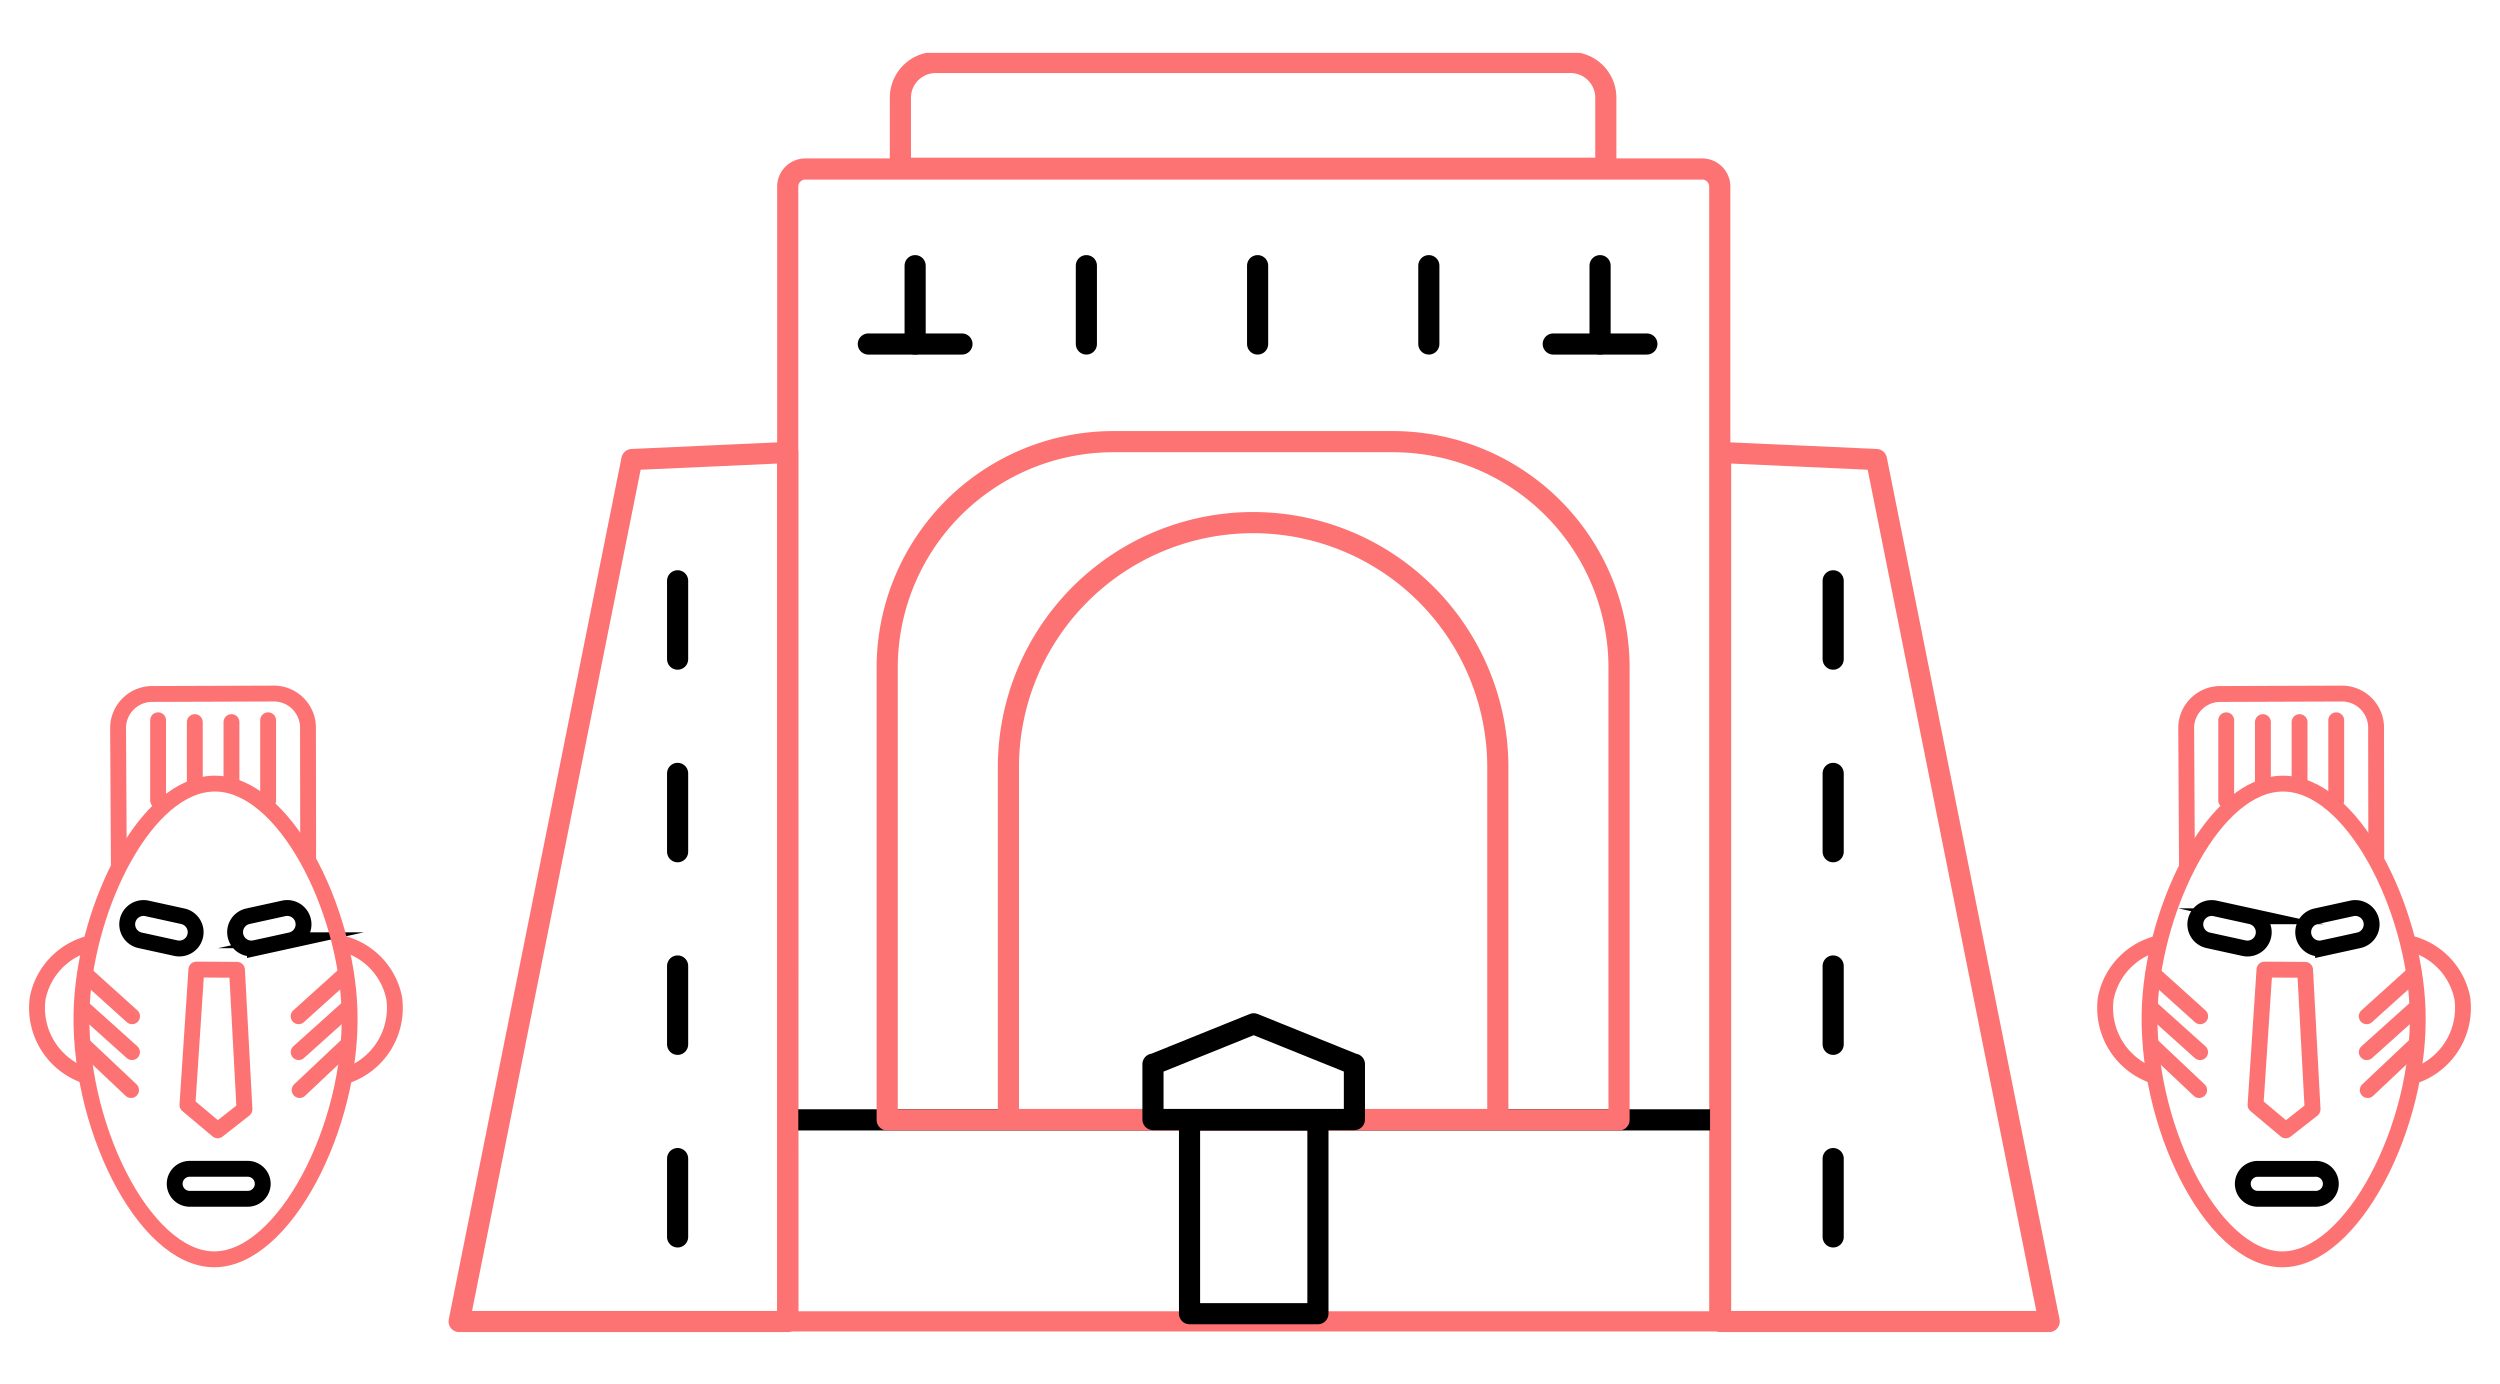 <?xml version="1.0" encoding="UTF-8"?> <svg xmlns="http://www.w3.org/2000/svg" xmlns:xlink="http://www.w3.org/1999/xlink" width="141.892" height="78.552" viewBox="0 0 141.892 78.552"><defs><clipPath id="clip-path"><rect id="Rectangle_1103" data-name="Rectangle 1103" width="91.34" height="72.569" fill="none" stroke="#707070" stroke-width="1.2"></rect></clipPath><clipPath id="clip-path-2"><rect id="Rectangle_1105" data-name="Rectangle 1105" width="99.34" height="78.552" transform="translate(-3 -3)" fill="none" stroke="#707070" stroke-width="1.2"></rect></clipPath><clipPath id="clip-path-3"><rect id="Rectangle_1106" data-name="Rectangle 1106" width="24.513" height="36.291" transform="translate(-2 -2)" fill="none" stroke="#fd7272" stroke-width="0.9"></rect></clipPath></defs><g id="SA_Illustration-color" data-name="SA Illustration-color" transform="translate(25.513 3)"><g id="Group_678" data-name="Group 678"><g id="Group_677" data-name="Group 677" clip-path="url(#clip-path)"><path id="Rectangle_1101" data-name="Rectangle 1101" d="M1,0H51.9a1,1,0,0,1,1,1V65.43a0,0,0,0,1,0,0H0a0,0,0,0,1,0,0V1A1,1,0,0,1,1,0Z" transform="translate(19.196 6.592)" fill="none" stroke="#fd7272" stroke-linecap="round" stroke-linejoin="round" stroke-width="1.2"></path><path id="Rectangle_1102" data-name="Rectangle 1102" d="M2,0H38.037a2,2,0,0,1,2,2V6a0,0,0,0,1,0,0H0A0,0,0,0,1,0,6V2A2,2,0,0,1,2,0Z" transform="translate(25.591 0.547)" fill="none" stroke="#fd7272" stroke-linecap="round" stroke-linejoin="round" stroke-width="1.2"></path></g></g><line id="Line_1042" data-name="Line 1042" x2="51.826" transform="translate(19.697 60.56)" fill="none" stroke="#000" stroke-linecap="round" stroke-linejoin="round" stroke-width="1.2"></line><line id="Line_1043" data-name="Line 1043" y2="4.447" transform="translate(36.146 12.078)" fill="none" stroke="#000" stroke-linecap="round" stroke-linejoin="round" stroke-width="1.2"></line><line id="Line_1044" data-name="Line 1044" y2="4.447" transform="translate(45.865 12.078)" fill="none" stroke="#000" stroke-linecap="round" stroke-linejoin="round" stroke-width="1.2"></line><line id="Line_1045" data-name="Line 1045" y2="4.447" transform="translate(55.583 12.078)" fill="none" stroke="#000" stroke-linecap="round" stroke-linejoin="round" stroke-width="1.2"></line><line id="Line_1046" data-name="Line 1046" y2="4.447" transform="translate(26.427 12.078)" fill="none" stroke="#000" stroke-linecap="round" stroke-linejoin="round" stroke-width="1.2"></line><line id="Line_1047" data-name="Line 1047" x2="5.315" transform="translate(23.77 16.525)" fill="none" stroke="#000" stroke-linecap="round" stroke-linejoin="round" stroke-width="1.2"></line><line id="Line_1048" data-name="Line 1048" y2="4.447" transform="translate(65.302 12.078)" fill="none" stroke="#000" stroke-linecap="round" stroke-linejoin="round" stroke-width="1.2"></line><line id="Line_1049" data-name="Line 1049" x2="5.315" transform="translate(62.644 16.525)" fill="none" stroke="#000" stroke-linecap="round" stroke-linejoin="round" stroke-width="1.2"></line><g id="Group_680" data-name="Group 680"><g id="Group_679" data-name="Group 679" clip-path="url(#clip-path-2)"><path id="Path_9369" data-name="Path 9369" d="M85.817,82.66H58.039V62.673a13.889,13.889,0,0,1,27.778,0Z" transform="translate(-26.318 -22.122)" fill="none" stroke="#fd7272" stroke-linecap="round" stroke-linejoin="round" stroke-width="1.2"></path><path id="Path_9370" data-name="Path 9370" d="M86.989,78.651H45.451V52.993A12.836,12.836,0,0,1,58.287,40.157H74.153A12.836,12.836,0,0,1,86.989,52.993Z" transform="translate(-20.61 -18.09)" fill="none" stroke="#fd7272" stroke-linecap="round" stroke-linejoin="round" stroke-width="1.2"></path><rect id="Rectangle_1104" data-name="Rectangle 1104" width="7.287" height="10.999" transform="translate(42.001 60.561)" fill="none" stroke="#000" stroke-linecap="round" stroke-linejoin="round" stroke-width="1.2"></rect><path id="Path_9371" data-name="Path 9371" d="M84.484,103.082v3.143H73.051v-3.143h.044l5.673-2.29,5.679,2.29Z" transform="translate(-33.125 -45.684)" fill="none" stroke="#000" stroke-linecap="round" stroke-linejoin="round" stroke-width="1.2"></path><path id="Path_9372" data-name="Path 9372" d="M19.65,90.823H1L10.806,41.9l8.843-.4Z" transform="translate(-0.454 -18.818)" fill="none" stroke="#fd7272" stroke-linecap="round" stroke-linejoin="round" stroke-width="1.2"></path><path id="Path_9373" data-name="Path 9373" d="M132,90.823h18.649L140.843,41.9,132,41.5Z" transform="translate(-59.856 -18.818)" fill="none" stroke="#fd7272" stroke-linecap="round" stroke-linejoin="round" stroke-width="1.2"></path><line id="Line_1050" data-name="Line 1050" y2="4.447" transform="translate(12.946 29.964)" fill="none" stroke="#000" stroke-linecap="round" stroke-linejoin="round" stroke-width="1.2"></line><line id="Line_1051" data-name="Line 1051" y2="4.447" transform="translate(12.946 40.895)" fill="none" stroke="#000" stroke-linecap="round" stroke-linejoin="round" stroke-width="1.2"></line><line id="Line_1052" data-name="Line 1052" y2="4.447" transform="translate(12.946 51.826)" fill="none" stroke="#000" stroke-linecap="round" stroke-linejoin="round" stroke-width="1.2"></line><line id="Line_1053" data-name="Line 1053" y2="4.447" transform="translate(12.946 62.757)" fill="none" stroke="#000" stroke-linecap="round" stroke-linejoin="round" stroke-width="1.2"></line><line id="Line_1054" data-name="Line 1054" y2="4.447" transform="translate(78.532 29.964)" fill="none" stroke="#000" stroke-linecap="round" stroke-linejoin="round" stroke-width="1.2"></line><line id="Line_1055" data-name="Line 1055" y2="4.447" transform="translate(78.532 40.895)" fill="none" stroke="#000" stroke-linecap="round" stroke-linejoin="round" stroke-width="1.2"></line><line id="Line_1056" data-name="Line 1056" y2="4.447" transform="translate(78.532 51.826)" fill="none" stroke="#000" stroke-linecap="round" stroke-linejoin="round" stroke-width="1.2"></line><line id="Line_1057" data-name="Line 1057" y2="4.447" transform="translate(78.532 62.757)" fill="none" stroke="#000" stroke-linecap="round" stroke-linejoin="round" stroke-width="1.2"></line></g></g><g id="Group_682" data-name="Group 682" transform="translate(93.866 36.277)"><g id="Group_681" data-name="Group 681" clip-path="url(#clip-path-3)"><path id="Path_9374" data-name="Path 9374" d="M49.144,156.36H45.851a.851.851,0,0,1,0-1.7h3.294a.851.851,0,1,1,0,1.7Z" transform="translate(-37.126 -127.597)" fill="none" stroke="#000" stroke-linecap="round" stroke-linejoin="round" stroke-width="0.9"></path><path id="Path_9375" data-name="Path 9375" d="M49.87,90.03l2.306.014.425,7.918-1.523,1.194-1.715-1.441Z" transform="translate(-40.725 -74.277)" fill="none" stroke="#fd7272" stroke-linecap="round" stroke-linejoin="round" stroke-width="0.9"></path><path id="Path_9376" data-name="Path 9376" d="M32.592,72.345,30.561,71.9a.926.926,0,0,1,.4-1.81l2.031.446a.926.926,0,0,1-.4,1.809Z" transform="translate(-24.614 -57.808)" fill="none" stroke="#000" stroke-miterlimit="10" stroke-width="0.9"></path><path id="Path_9377" data-name="Path 9377" d="M65.959,72.345l2.031-.446a.926.926,0,1,0-.4-1.81l-2.031.446a.926.926,0,0,0,.4,1.809Z" transform="translate(-53.489 -57.808)" fill="none" stroke="#000" stroke-miterlimit="10" stroke-width="0.9"></path><line id="Line_1058" data-name="Line 1058" y1="2.395" x2="2.656" transform="translate(14.948 16.008)" fill="none" stroke="#fd7272" stroke-linecap="round" stroke-linejoin="round" stroke-width="0.9"></line><line id="Line_1059" data-name="Line 1059" y1="2.497" x2="2.782" transform="translate(14.952 17.943)" fill="none" stroke="#fd7272" stroke-linecap="round" stroke-linejoin="round" stroke-width="0.9"></line><line id="Line_1060" data-name="Line 1060" y1="2.584" x2="2.738" transform="translate(15.006 20.008)" fill="none" stroke="#fd7272" stroke-linecap="round" stroke-linejoin="round" stroke-width="0.9"></line><line id="Line_1061" data-name="Line 1061" x1="2.656" y1="2.395" transform="translate(2.84 16.008)" fill="none" stroke="#fd7272" stroke-linecap="round" stroke-linejoin="round" stroke-width="0.9"></line><line id="Line_1062" data-name="Line 1062" x1="2.782" y1="2.497" transform="translate(2.71 17.943)" fill="none" stroke="#fd7272" stroke-linecap="round" stroke-linejoin="round" stroke-width="0.9"></line><line id="Line_1063" data-name="Line 1063" x1="2.738" y1="2.584" transform="translate(2.7 20.008)" fill="none" stroke="#fd7272" stroke-linecap="round" stroke-linejoin="round" stroke-width="0.9"></line><path id="Path_9378" data-name="Path 9378" d="M22.54,29.7c-3.887.021-7.244,6.9-7.534,12.516C14.661,48.879,18.494,56.675,22.5,56.7c3.966.03,7.9-7.554,7.7-14.121C30.018,36.721,26.483,29.676,22.54,29.7Z" transform="translate(-12.362 -24.501)" fill="none" stroke="#fd7272" stroke-miterlimit="10" stroke-width="0.9"></path><path id="Path_9379" data-name="Path 9379" d="M26.913,10.257q-.022-3.925-.044-7.851A1.939,1.939,0,0,1,28.864.524L35.637.5a1.942,1.942,0,0,1,2.01,1.87q.006,3.7.011,7.4" transform="translate(-22.167 -0.412)" fill="none" stroke="#fd7272" stroke-linecap="round" stroke-linejoin="round" stroke-width="0.9"></path><line id="Line_1064" data-name="Line 1064" y2="4.552" transform="translate(6.974 1.604)" fill="none" stroke="#fd7272" stroke-linecap="round" stroke-linejoin="round" stroke-width="0.9"></line><line id="Line_1065" data-name="Line 1065" y2="3.309" transform="translate(9.056 1.707)" fill="none" stroke="#fd7272" stroke-linecap="round" stroke-linejoin="round" stroke-width="0.9"></line><line id="Line_1066" data-name="Line 1066" y2="3.309" transform="translate(11.137 1.707)" fill="none" stroke="#fd7272" stroke-linecap="round" stroke-linejoin="round" stroke-width="0.9"></line><line id="Line_1067" data-name="Line 1067" y2="4.552" transform="translate(13.218 1.604)" fill="none" stroke="#fd7272" stroke-linecap="round" stroke-linejoin="round" stroke-width="0.9"></line><path id="Path_9380" data-name="Path 9380" d="M99.5,81.559a4,4,0,0,1,2.964,3.108,4.06,4.06,0,0,1-2.738,4.405" transform="translate(-82.09 -67.288)" fill="none" stroke="#fd7272" stroke-linecap="round" stroke-miterlimit="10" stroke-width="0.9"></path><path id="Path_9381" data-name="Path 9381" d="M3.515,81.559A4,4,0,0,0,.551,84.667a4.06,4.06,0,0,0,2.738,4.405" transform="translate(-0.412 -67.288)" fill="none" stroke="#fd7272" stroke-linecap="round" stroke-miterlimit="10" stroke-width="0.9"></path></g></g><g id="Group_683" data-name="Group 683" transform="translate(-23.513 36.276)"><g id="Group_681-2" data-name="Group 681" clip-path="url(#clip-path-3)"><path id="Path_9374-2" data-name="Path 9374" d="M49.144,156.36H45.851a.851.851,0,0,1,0-1.7h3.294a.851.851,0,1,1,0,1.7Z" transform="translate(-37.126 -127.597)" fill="none" stroke="#000" stroke-linecap="round" stroke-linejoin="round" stroke-width="0.9"></path><path id="Path_9375-2" data-name="Path 9375" d="M49.87,90.03l2.306.014.425,7.918-1.523,1.194-1.715-1.441Z" transform="translate(-40.725 -74.277)" fill="none" stroke="#fd7272" stroke-linecap="round" stroke-linejoin="round" stroke-width="0.9"></path><path id="Path_9376-2" data-name="Path 9376" d="M32.592,72.345,30.561,71.9a.926.926,0,0,1,.4-1.81l2.031.446a.926.926,0,0,1-.4,1.809Z" transform="translate(-24.614 -57.808)" fill="none" stroke="#000" stroke-miterlimit="10" stroke-width="0.9"></path><path id="Path_9377-2" data-name="Path 9377" d="M65.959,72.345l2.031-.446a.926.926,0,1,0-.4-1.81l-2.031.446a.926.926,0,0,0,.4,1.809Z" transform="translate(-53.489 -57.808)" fill="none" stroke="#000" stroke-miterlimit="10" stroke-width="0.9"></path><line id="Line_1058-2" data-name="Line 1058" y1="2.395" x2="2.656" transform="translate(14.948 16.008)" fill="none" stroke="#fd7272" stroke-linecap="round" stroke-linejoin="round" stroke-width="0.9"></line><line id="Line_1059-2" data-name="Line 1059" y1="2.497" x2="2.782" transform="translate(14.952 17.943)" fill="none" stroke="#fd7272" stroke-linecap="round" stroke-linejoin="round" stroke-width="0.9"></line><line id="Line_1060-2" data-name="Line 1060" y1="2.584" x2="2.738" transform="translate(15.006 20.008)" fill="none" stroke="#fd7272" stroke-linecap="round" stroke-linejoin="round" stroke-width="0.9"></line><line id="Line_1061-2" data-name="Line 1061" x1="2.656" y1="2.395" transform="translate(2.84 16.008)" fill="none" stroke="#fd7272" stroke-linecap="round" stroke-linejoin="round" stroke-width="0.9"></line><line id="Line_1062-2" data-name="Line 1062" x1="2.782" y1="2.497" transform="translate(2.71 17.943)" fill="none" stroke="#fd7272" stroke-linecap="round" stroke-linejoin="round" stroke-width="0.9"></line><line id="Line_1063-2" data-name="Line 1063" x1="2.738" y1="2.584" transform="translate(2.7 20.008)" fill="none" stroke="#fd7272" stroke-linecap="round" stroke-linejoin="round" stroke-width="0.9"></line><path id="Path_9378-2" data-name="Path 9378" d="M22.54,29.7c-3.887.021-7.244,6.9-7.534,12.516C14.661,48.879,18.494,56.675,22.5,56.7c3.966.03,7.9-7.554,7.7-14.121C30.018,36.721,26.483,29.676,22.54,29.7Z" transform="translate(-12.362 -24.501)" fill="none" stroke="#fd7272" stroke-miterlimit="10" stroke-width="0.9"></path><path id="Path_9379-2" data-name="Path 9379" d="M26.913,10.257q-.022-3.925-.044-7.851A1.939,1.939,0,0,1,28.864.524L35.637.5a1.942,1.942,0,0,1,2.01,1.87q.006,3.7.011,7.4" transform="translate(-22.167 -0.412)" fill="none" stroke="#fd7272" stroke-linecap="round" stroke-linejoin="round" stroke-width="0.9"></path><line id="Line_1064-2" data-name="Line 1064" y2="4.552" transform="translate(6.974 1.604)" fill="none" stroke="#fd7272" stroke-linecap="round" stroke-linejoin="round" stroke-width="0.9"></line><line id="Line_1065-2" data-name="Line 1065" y2="3.309" transform="translate(9.056 1.707)" fill="none" stroke="#fd7272" stroke-linecap="round" stroke-linejoin="round" stroke-width="0.9"></line><line id="Line_1066-2" data-name="Line 1066" y2="3.309" transform="translate(11.137 1.707)" fill="none" stroke="#fd7272" stroke-linecap="round" stroke-linejoin="round" stroke-width="0.9"></line><line id="Line_1067-2" data-name="Line 1067" y2="4.552" transform="translate(13.218 1.604)" fill="none" stroke="#fd7272" stroke-linecap="round" stroke-linejoin="round" stroke-width="0.9"></line><path id="Path_9380-2" data-name="Path 9380" d="M99.5,81.559a4,4,0,0,1,2.964,3.108,4.06,4.06,0,0,1-2.738,4.405" transform="translate(-82.09 -67.288)" fill="none" stroke="#fd7272" stroke-linecap="round" stroke-miterlimit="10" stroke-width="0.9"></path><path id="Path_9381-2" data-name="Path 9381" d="M3.515,81.559A4,4,0,0,0,.551,84.667a4.06,4.06,0,0,0,2.738,4.405" transform="translate(-0.412 -67.288)" fill="none" stroke="#fd7272" stroke-linecap="round" stroke-miterlimit="10" stroke-width="0.9"></path></g></g></g></svg> 